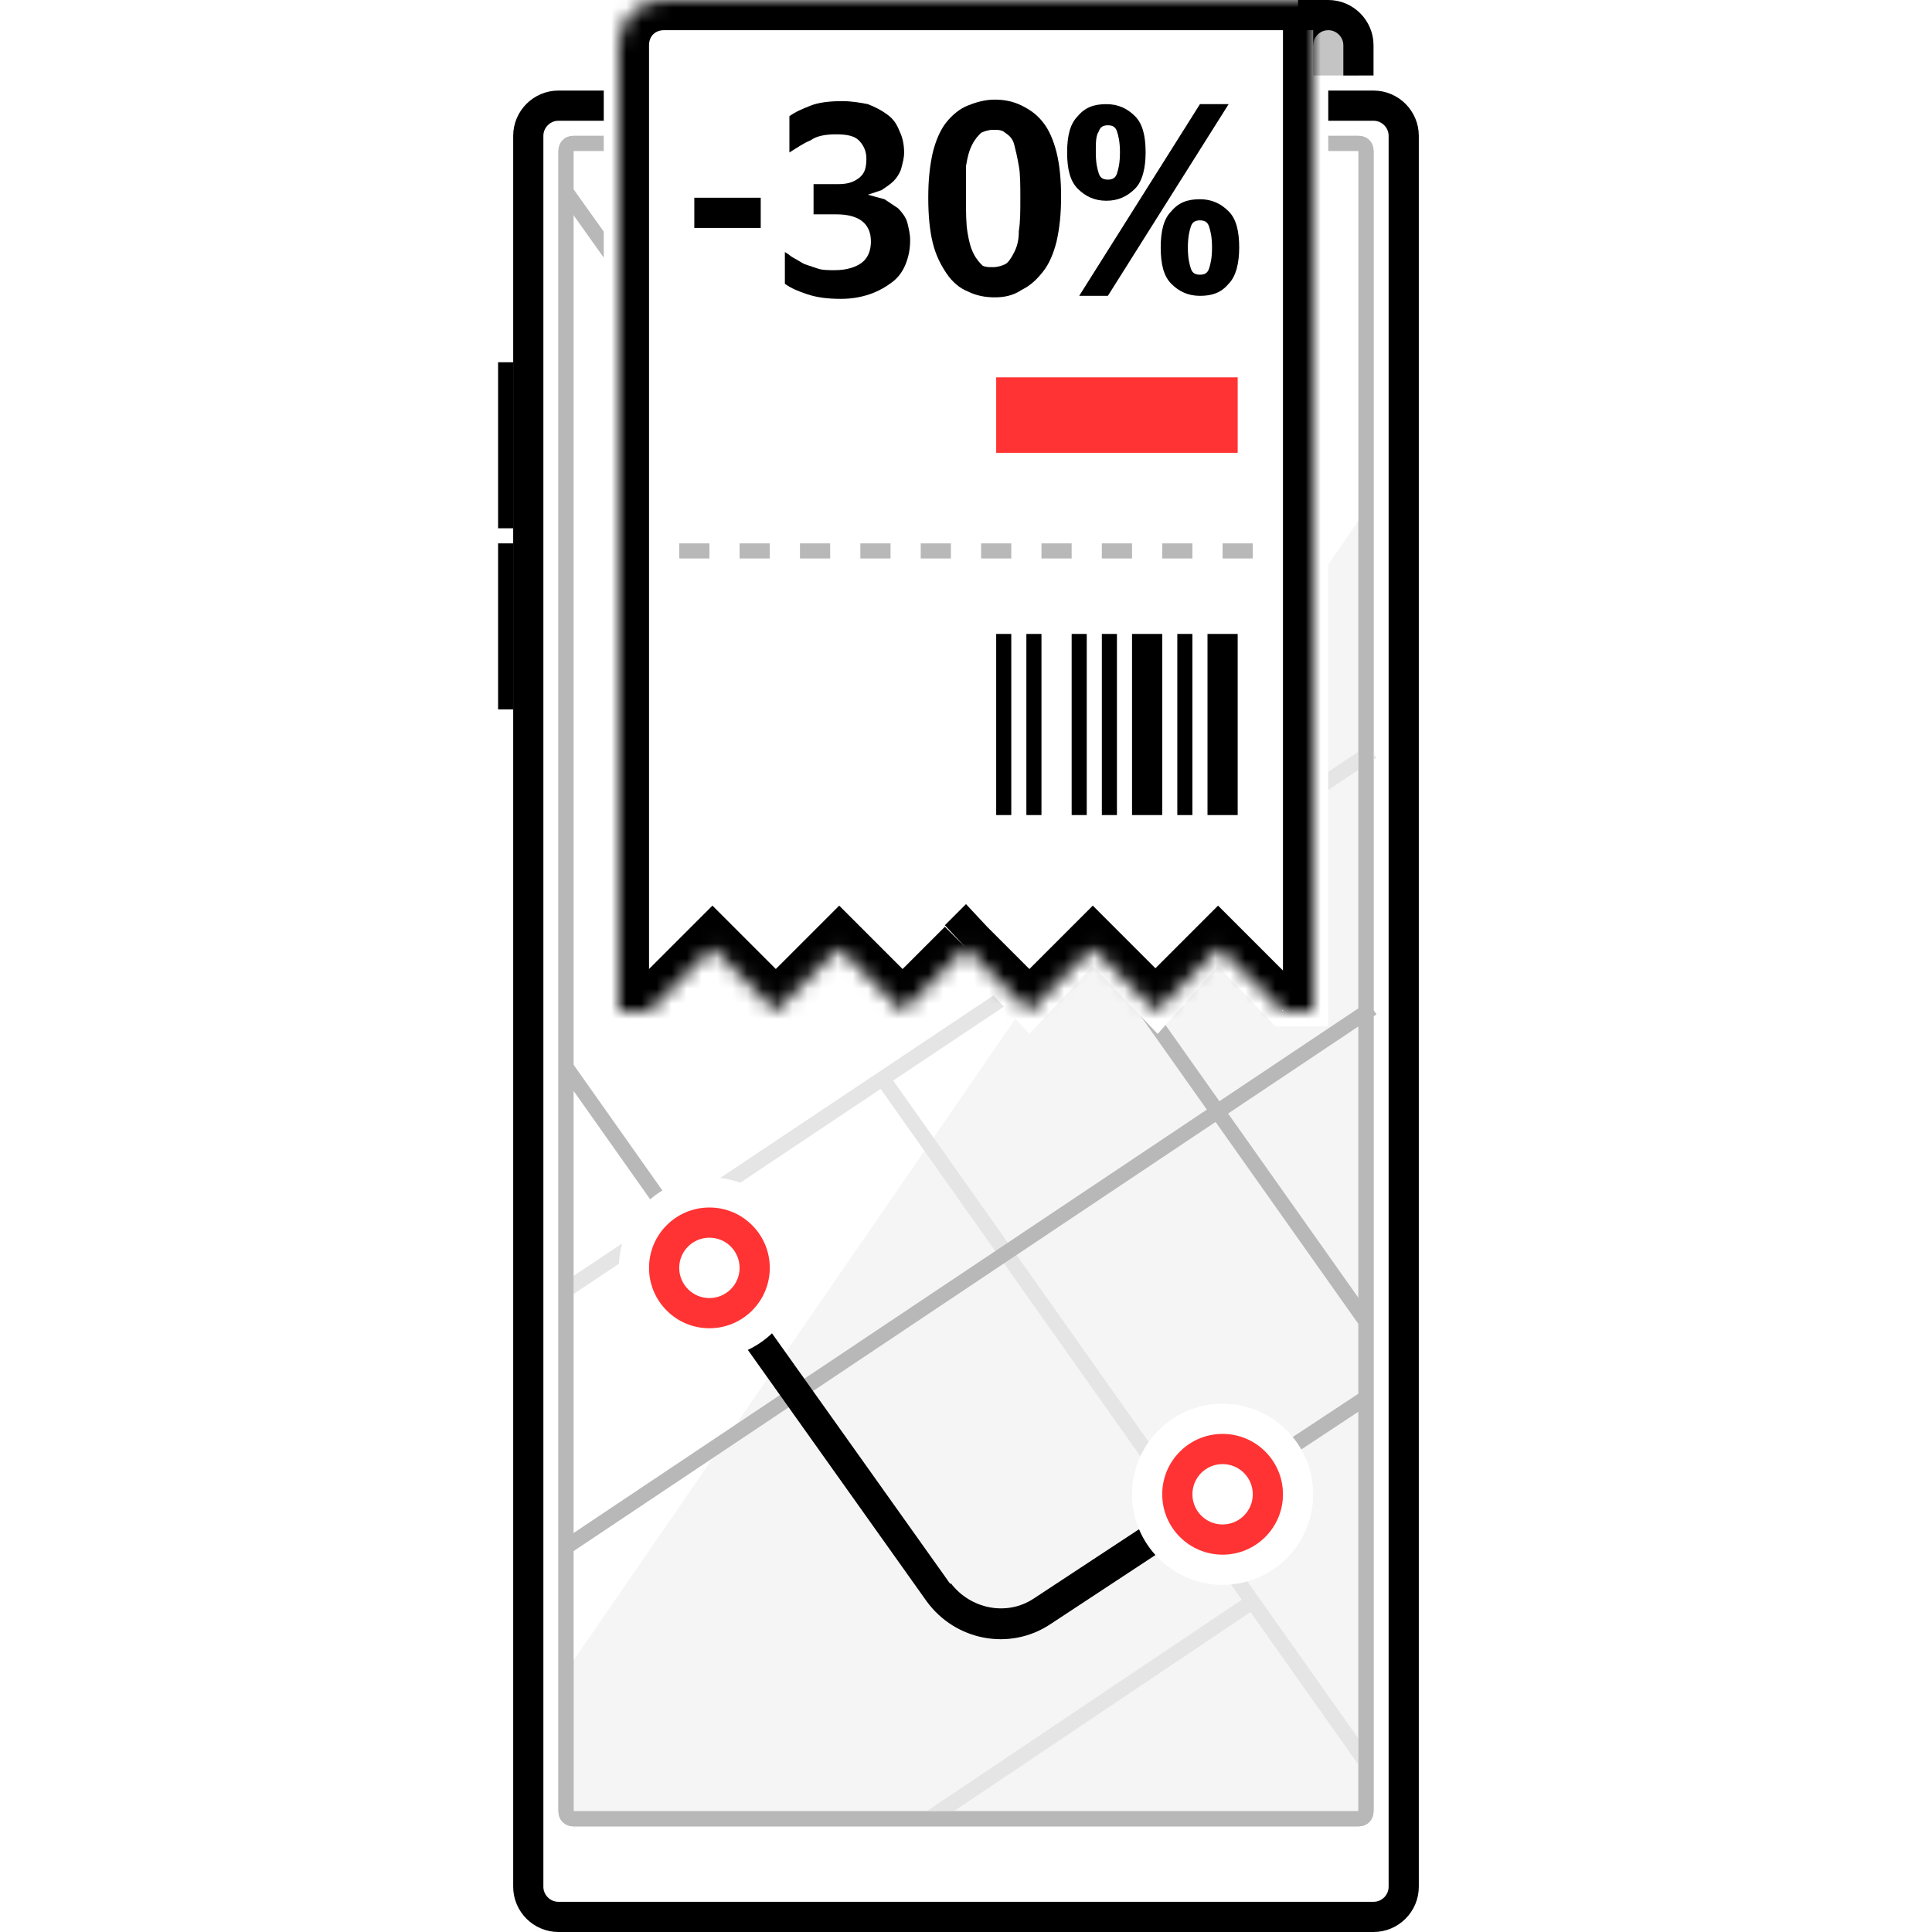 <?xml version="1.0" encoding="utf-8"?>
<!-- Generator: Adobe Illustrator 26.0.0, SVG Export Plug-In . SVG Version: 6.00 Build 0)  -->
<svg version="1.1" id="Слой_1" xmlns="http://www.w3.org/2000/svg" xmlns:xlink="http://www.w3.org/1999/xlink" x="0px" y="0px"
	 viewBox="0 0 128 128" style="enable-background:new 0 0 128 128;" xml:space="preserve">
<style type="text/css">
	.st0{fill:#FFFFFF;stroke:#000000;stroke-width:2;}
	.st1{fill:#F5F5F5;stroke:#A8A8A8;}
	.st2{fill:#FFFFFF;}
	.st3{fill:none;stroke:#E5E5E5;}
	.st4{fill:none;stroke:#B8B8B8;}
	.st5{fill:#B8B8B8;}
	.st6{fill:#FF3333;stroke:#FFFFFF;stroke-width:2;}
	.st7{fill:#C4C4C4;}
	.st8{fill:none;stroke:#000000;stroke-width:2;}
	.st9{fill-rule:evenodd;clip-rule:evenodd;fill:#FFFFFF;}
	.st10{fill-rule:evenodd;clip-rule:evenodd;fill:#FFFFFF;filter:url(#Adobe_OpacityMaskFilter);}
	.st11{mask:url(#path-18-inside-1_00000150061579927487059990000009855207272867966654_);}
	.st12{fill:#FF3333;}
</style>
<path class="st0" d="M37,7h54c1.1,0,2,0.9,2,2v116c0,1.1-0.9,2-2,2H37c-1.1,0-2-0.9-2-2V52.9V9C35,7.9,35.9,7,37,7z"/>
<rect x="33" y="24" width="1" height="11"/>
<rect x="33" y="36" width="1" height="11"/>
<path class="st1" d="M38,9.5h52c0.3,0,0.5,0.2,0.5,0.5v110c0,0.3-0.2,0.5-0.5,0.5H38c-0.3,0-0.5-0.2-0.5-0.5V54.3V10
	C37.5,9.7,37.7,9.5,38,9.5z"/>
<path class="st2" d="M38,10h52v24.5L38,110V10z"/>
<path class="st3" d="M58.5,71.5l32.1,45.4"/>
<path class="st3" d="M90.9,49.8L37.6,85.4"/>
<path class="st3" d="M83,106.1l-21.6,14.5"/>
<path class="st4" d="M37.5,12.7l7.7,10.8l45.4,64.2"/>
<path class="st5" d="M45.2,81.6l-0.4,0.3l0,0L45.2,81.6z M62.2,105.5l-0.4,0.3L62.2,105.5z M44.8,81.9l17,23.9l0.8-0.6l-17-23.9
	L44.8,81.9z M90.2,92.2l-21.5,14.2l0.6,0.8L90.8,93L90.2,92.2z M90.6,66.4l-53.4,35.7l0.6,0.8l53.4-35.7L90.6,66.4z M37.1,71
	l7.7,10.9l0.8-0.6l-7.7-10.9L37.1,71z M61.8,105.8c1.7,2.4,5,3,7.5,1.4l-0.6-0.8c-2,1.3-4.7,0.8-6.2-1.1L61.8,105.8z"/>
<path d="M62.2,105.5l-0.8,0.6L62.2,105.5z M44.4,82.2l17,23.9L63,105L46,81.1L44.4,82.2z M80.5,98l-12,7.9l1.1,1.7l12-7.9L80.5,98z
	 M61.4,106.1c1.9,2.6,5.5,3.3,8.2,1.5l-1.1-1.7c-1.8,1.2-4.2,0.7-5.5-1L61.4,106.1z"/>
<path class="st4" d="M38,9.5h52c0.3,0,0.5,0.2,0.5,0.5v110c0,0.3-0.2,0.5-0.5,0.5H38c-0.3,0-0.5-0.2-0.5-0.5V54.3V10
	C37.5,9.7,37.7,9.5,38,9.5z"/>
<circle class="st6" cx="81" cy="99" r="5"/>
<circle class="st2" cx="81" cy="99" r="2"/>
<path class="st2" d="M40,68V5h48v63h-3.5l-3.8-4l-4,4.5L72.4,64l-4.2,4.5L64,64l-4.1,4.5L55.6,64l-4.1,4.5L47.2,64l-3.7,4H40z"/>
<path class="st7" d="M86,5h4V2l-1-1h-3V5z"/>
<path class="st8" d="M86,3c0-1.1,0.9-2,2-2c1.1,0,2,0.9,2,2v2"/>
<path class="st9" d="M44,0c-1.7,0-3,1.3-3,3v64h2l0,0l4.2-4.2l4.2,4.2l4.2-4.2l4.2,4.2l4.2-4.2l4.2,4.2l4.2-4.2l4.2,4.2l4.2-4.2
	L85,67l0,0h2l0-62V2V0H44z"/>
<defs>
	<filter id="Adobe_OpacityMaskFilter" filterUnits="userSpaceOnUse" x="39" y="-2" width="50" height="71.8">
		<feColorMatrix  type="matrix" values="1 0 0 0 0  0 1 0 0 0  0 0 1 0 0  0 0 0 1 0"/>
	</filter>
</defs>
<mask maskUnits="userSpaceOnUse" x="39" y="-2" width="50" height="71.8" id="path-18-inside-1_00000150061579927487059990000009855207272867966654_">
	<path class="st10" d="M44,0c-1.7,0-3,1.3-3,3v64h2l0,0l4.2-4.2l4.2,4.2l4.2-4.2l4.2,4.2l4.2-4.2l4.2,4.2l4.2-4.2l4.2,4.2l4.2-4.2
		L85,67l0,0h2l0-62V2V0H44z"/>
</mask>
<path class="st11" d="M41,67h-2v2h2V67z M43,67v2h4.8l-3.4-3.4L43,67z M43,67l-1.4-1.4L40.1,67l1.4,1.4L43,67z M47.2,62.8l1.4-1.4
	l-1.4-1.4l-1.4,1.4L47.2,62.8z M51.4,67L50,68.4l1.4,1.4l1.4-1.4L51.4,67z M55.6,62.8l1.4-1.4l-1.4-1.4l-1.4,1.4L55.6,62.8z
	 M59.8,67l-1.4,1.4l1.4,1.4l1.4-1.4L59.8,67z M64,62.8l1.4-1.4L64,59.9l-1.4,1.4L64,62.8z M68.2,67l-1.4,1.4l1.4,1.4l1.4-1.4
	L68.2,67z M72.4,62.8l1.4-1.4l-1.4-1.4L71,61.4L72.4,62.8z M76.6,66.9l-1.4,1.4l1.4,1.4l1.4-1.4L76.6,66.9z M80.7,62.8l1.4-1.4
	l-1.4-1.4l-1.4,1.4L80.7,62.8z M85,67l1.4,1.4l1.4-1.4l-1.4-1.4L85,67z M85,67l-1.4-1.4L80.1,69H85V67z M87,67v2h2l0-2L87,67z M87,5
	l2,0v0H87z M87,0h2v-2h-2V0z M43,3c0-0.6,0.4-1,1-1v-4c-2.8,0-5,2.2-5,5H43z M43,67V3h-4v64H43z M43,65h-2v4h2V65z M44.4,65.6
	L44.4,65.6l-2.8,2.8l0,0L44.4,65.6z M44.4,68.4l4.2-4.2l-2.8-2.8l-4.2,4.2L44.4,68.4z M45.8,64.2l4.2,4.2l2.8-2.8l-4.2-4.2
	L45.8,64.2z M52.8,68.4l4.2-4.2l-2.8-2.8L50,65.6L52.8,68.4z M54.2,64.2l4.2,4.2l2.8-2.8L57,61.4L54.2,64.2z M61.2,68.4l4.2-4.2
	l-2.8-2.8l-4.2,4.2L61.2,68.4z M62.6,64.2l4.2,4.2l2.8-2.8l-4.2-4.2L62.6,64.2z M69.6,68.4l4.2-4.2L71,61.4l-4.2,4.2L69.6,68.4z
	 M71,64.2l4.2,4.2l2.8-2.8l-4.2-4.2L71,64.2z M78,68.3l4.2-4.2l-2.8-2.8l-4.2,4.2L78,68.3z M79.3,64.2l4.2,4.2l2.8-2.8l-4.2-4.2
	L79.3,64.2z M83.6,65.6L83.6,65.6l2.8,2.8l0,0L83.6,65.6z M87,65h-2v4h2V65z M85,5l0,62l4,0l0-62L85,5z M85,2v3h4V2H85z M85,0v2h4V0
	H85z M44,2h43v-4H44V2z"/>
<rect x="66" y="25" class="st12" width="16" height="5"/>
<rect x="80" y="42" width="2" height="12"/>
<rect x="78" y="42" width="1" height="12"/>
<rect x="73" y="42" width="1" height="12"/>
<rect x="71" y="42" width="1" height="12"/>
<rect x="68" y="42" width="1" height="12"/>
<rect x="66" y="42" width="1" height="12"/>
<rect x="75" y="42" width="2" height="12"/>
<rect x="45" y="36" class="st5" width="2" height="1"/>
<rect x="49" y="36" class="st5" width="2" height="1"/>
<rect x="53" y="36" class="st5" width="2" height="1"/>
<rect x="57" y="36" class="st5" width="2" height="1"/>
<rect x="61" y="36" class="st5" width="2" height="1"/>
<rect x="65" y="36" class="st5" width="2" height="1"/>
<rect x="69" y="36" class="st5" width="2" height="1"/>
<rect x="73" y="36" class="st5" width="2" height="1"/>
<rect x="77" y="36" class="st5" width="2" height="1"/>
<rect x="81" y="36" class="st5" width="2" height="1"/>
<circle class="st6" cx="47" cy="84" r="5"/>
<circle class="st2" cx="47" cy="84" r="2"/>
<path class="st8" d="M88,1h-2"/>
<g>
	<path d="M46,13.1h4.4v2H46V13.1z"/>
	<path d="M60.3,15.9c0,0.6-0.1,1.1-0.3,1.6c-0.2,0.5-0.5,0.9-0.9,1.2c-0.4,0.3-0.9,0.6-1.5,0.8c-0.6,0.2-1.2,0.3-1.9,0.3
		c-0.9,0-1.6-0.1-2.2-0.3c-0.6-0.2-1.1-0.4-1.5-0.7v-2.1c0.2,0.1,0.4,0.3,0.6,0.4c0.2,0.1,0.5,0.3,0.7,0.4c0.3,0.1,0.6,0.2,0.9,0.3
		c0.3,0.1,0.7,0.1,1.1,0.1c0.8,0,1.4-0.2,1.8-0.5s0.6-0.8,0.6-1.4c0-1.2-0.8-1.8-2.3-1.8h-1.5v-2h1.6c0.6,0,1-0.1,1.4-0.4
		s0.5-0.7,0.5-1.3c0-0.5-0.2-0.9-0.5-1.2c-0.3-0.3-0.8-0.4-1.5-0.4c-0.7,0-1.3,0.1-1.7,0.4c-0.5,0.2-0.9,0.5-1.4,0.8V7.7
		c0.4-0.3,0.9-0.5,1.4-0.7c0.5-0.2,1.2-0.3,2.1-0.3c0.6,0,1.2,0.1,1.7,0.2c0.5,0.2,0.9,0.4,1.3,0.7c0.4,0.3,0.6,0.6,0.8,1.1
		c0.2,0.4,0.3,0.9,0.3,1.4c0,0.4-0.1,0.7-0.2,1.1c-0.1,0.3-0.3,0.6-0.5,0.8c-0.2,0.2-0.5,0.4-0.8,0.6c-0.3,0.1-0.6,0.2-0.9,0.3
		c0.4,0.1,0.7,0.2,1.1,0.3c0.3,0.2,0.6,0.4,0.9,0.6c0.3,0.3,0.5,0.6,0.6,0.9C60.2,15.1,60.3,15.5,60.3,15.9z"/>
	<path d="M65.9,19.7c-0.6,0-1.2-0.1-1.8-0.4c-0.5-0.2-1-0.6-1.4-1.2s-0.7-1.2-0.9-2c-0.2-0.8-0.3-1.8-0.3-3c0-1.2,0.1-2.1,0.3-3
		c0.2-0.8,0.5-1.5,0.9-2c0.4-0.5,0.9-0.9,1.4-1.1c0.5-0.2,1.1-0.4,1.8-0.4c0.6,0,1.2,0.1,1.8,0.4s1,0.6,1.4,1.1
		c0.4,0.5,0.7,1.2,0.9,2c0.2,0.8,0.3,1.8,0.3,2.9c0,1.2-0.1,2.1-0.3,3c-0.2,0.8-0.5,1.5-0.9,2c-0.4,0.5-0.8,0.9-1.4,1.2
		C67.1,19.6,66.5,19.7,65.9,19.7z M65.8,17.7c0.3,0,0.6-0.1,0.8-0.2c0.2-0.1,0.4-0.4,0.6-0.8c0.2-0.4,0.3-0.8,0.3-1.4
		c0.1-0.6,0.1-1.3,0.1-2.2c0-0.8,0-1.6-0.1-2.1c-0.1-0.6-0.2-1-0.3-1.4c-0.1-0.4-0.3-0.6-0.6-0.8c-0.2-0.2-0.5-0.2-0.8-0.2
		c-0.3,0-0.6,0.1-0.8,0.2c-0.2,0.2-0.4,0.4-0.6,0.8c-0.2,0.4-0.3,0.8-0.4,1.4C64,11.7,64,12.4,64,13.2c0,0.9,0,1.6,0.1,2.2
		c0.1,0.6,0.2,1,0.4,1.4c0.2,0.4,0.4,0.6,0.6,0.8C65.3,17.7,65.5,17.7,65.8,17.7z"/>
	<path d="M75.9,10.1c0,1-0.2,1.9-0.7,2.4s-1.1,0.8-1.9,0.8s-1.4-0.3-1.9-0.8c-0.5-0.5-0.7-1.3-0.7-2.4c0-1.1,0.2-1.9,0.7-2.4
		c0.5-0.6,1.1-0.8,1.9-0.8s1.4,0.3,1.9,0.8S75.9,9,75.9,10.1z M71.5,19.6l8-12.7h1.9l-8,12.7H71.5z M72.6,10.1
		c0,0.7,0.1,1.1,0.2,1.4c0.1,0.3,0.3,0.4,0.6,0.4s0.5-0.1,0.6-0.4c0.1-0.3,0.2-0.7,0.2-1.4c0-0.7-0.1-1.1-0.2-1.4
		c-0.1-0.3-0.3-0.4-0.6-0.4c-0.3,0-0.5,0.1-0.6,0.4C72.6,9,72.6,9.4,72.6,10.1z M82.1,16.4c0,1-0.2,1.9-0.7,2.4
		c-0.5,0.6-1.1,0.8-1.9,0.8c-0.8,0-1.4-0.3-1.9-0.8c-0.5-0.5-0.7-1.3-0.7-2.4c0-1.1,0.2-1.9,0.7-2.4c0.5-0.6,1.1-0.8,1.9-0.8
		c0.8,0,1.4,0.3,1.9,0.8C81.9,14.5,82.1,15.3,82.1,16.4z M78.7,16.4c0,0.7,0.1,1.1,0.2,1.4c0.1,0.3,0.3,0.4,0.6,0.4
		c0.3,0,0.5-0.1,0.6-0.4c0.1-0.3,0.2-0.7,0.2-1.4c0-0.7-0.1-1.1-0.2-1.4c-0.1-0.3-0.3-0.4-0.6-0.4c-0.3,0-0.5,0.1-0.6,0.4
		C78.8,15.3,78.7,15.7,78.7,16.4z"/>
</g>
</svg>
